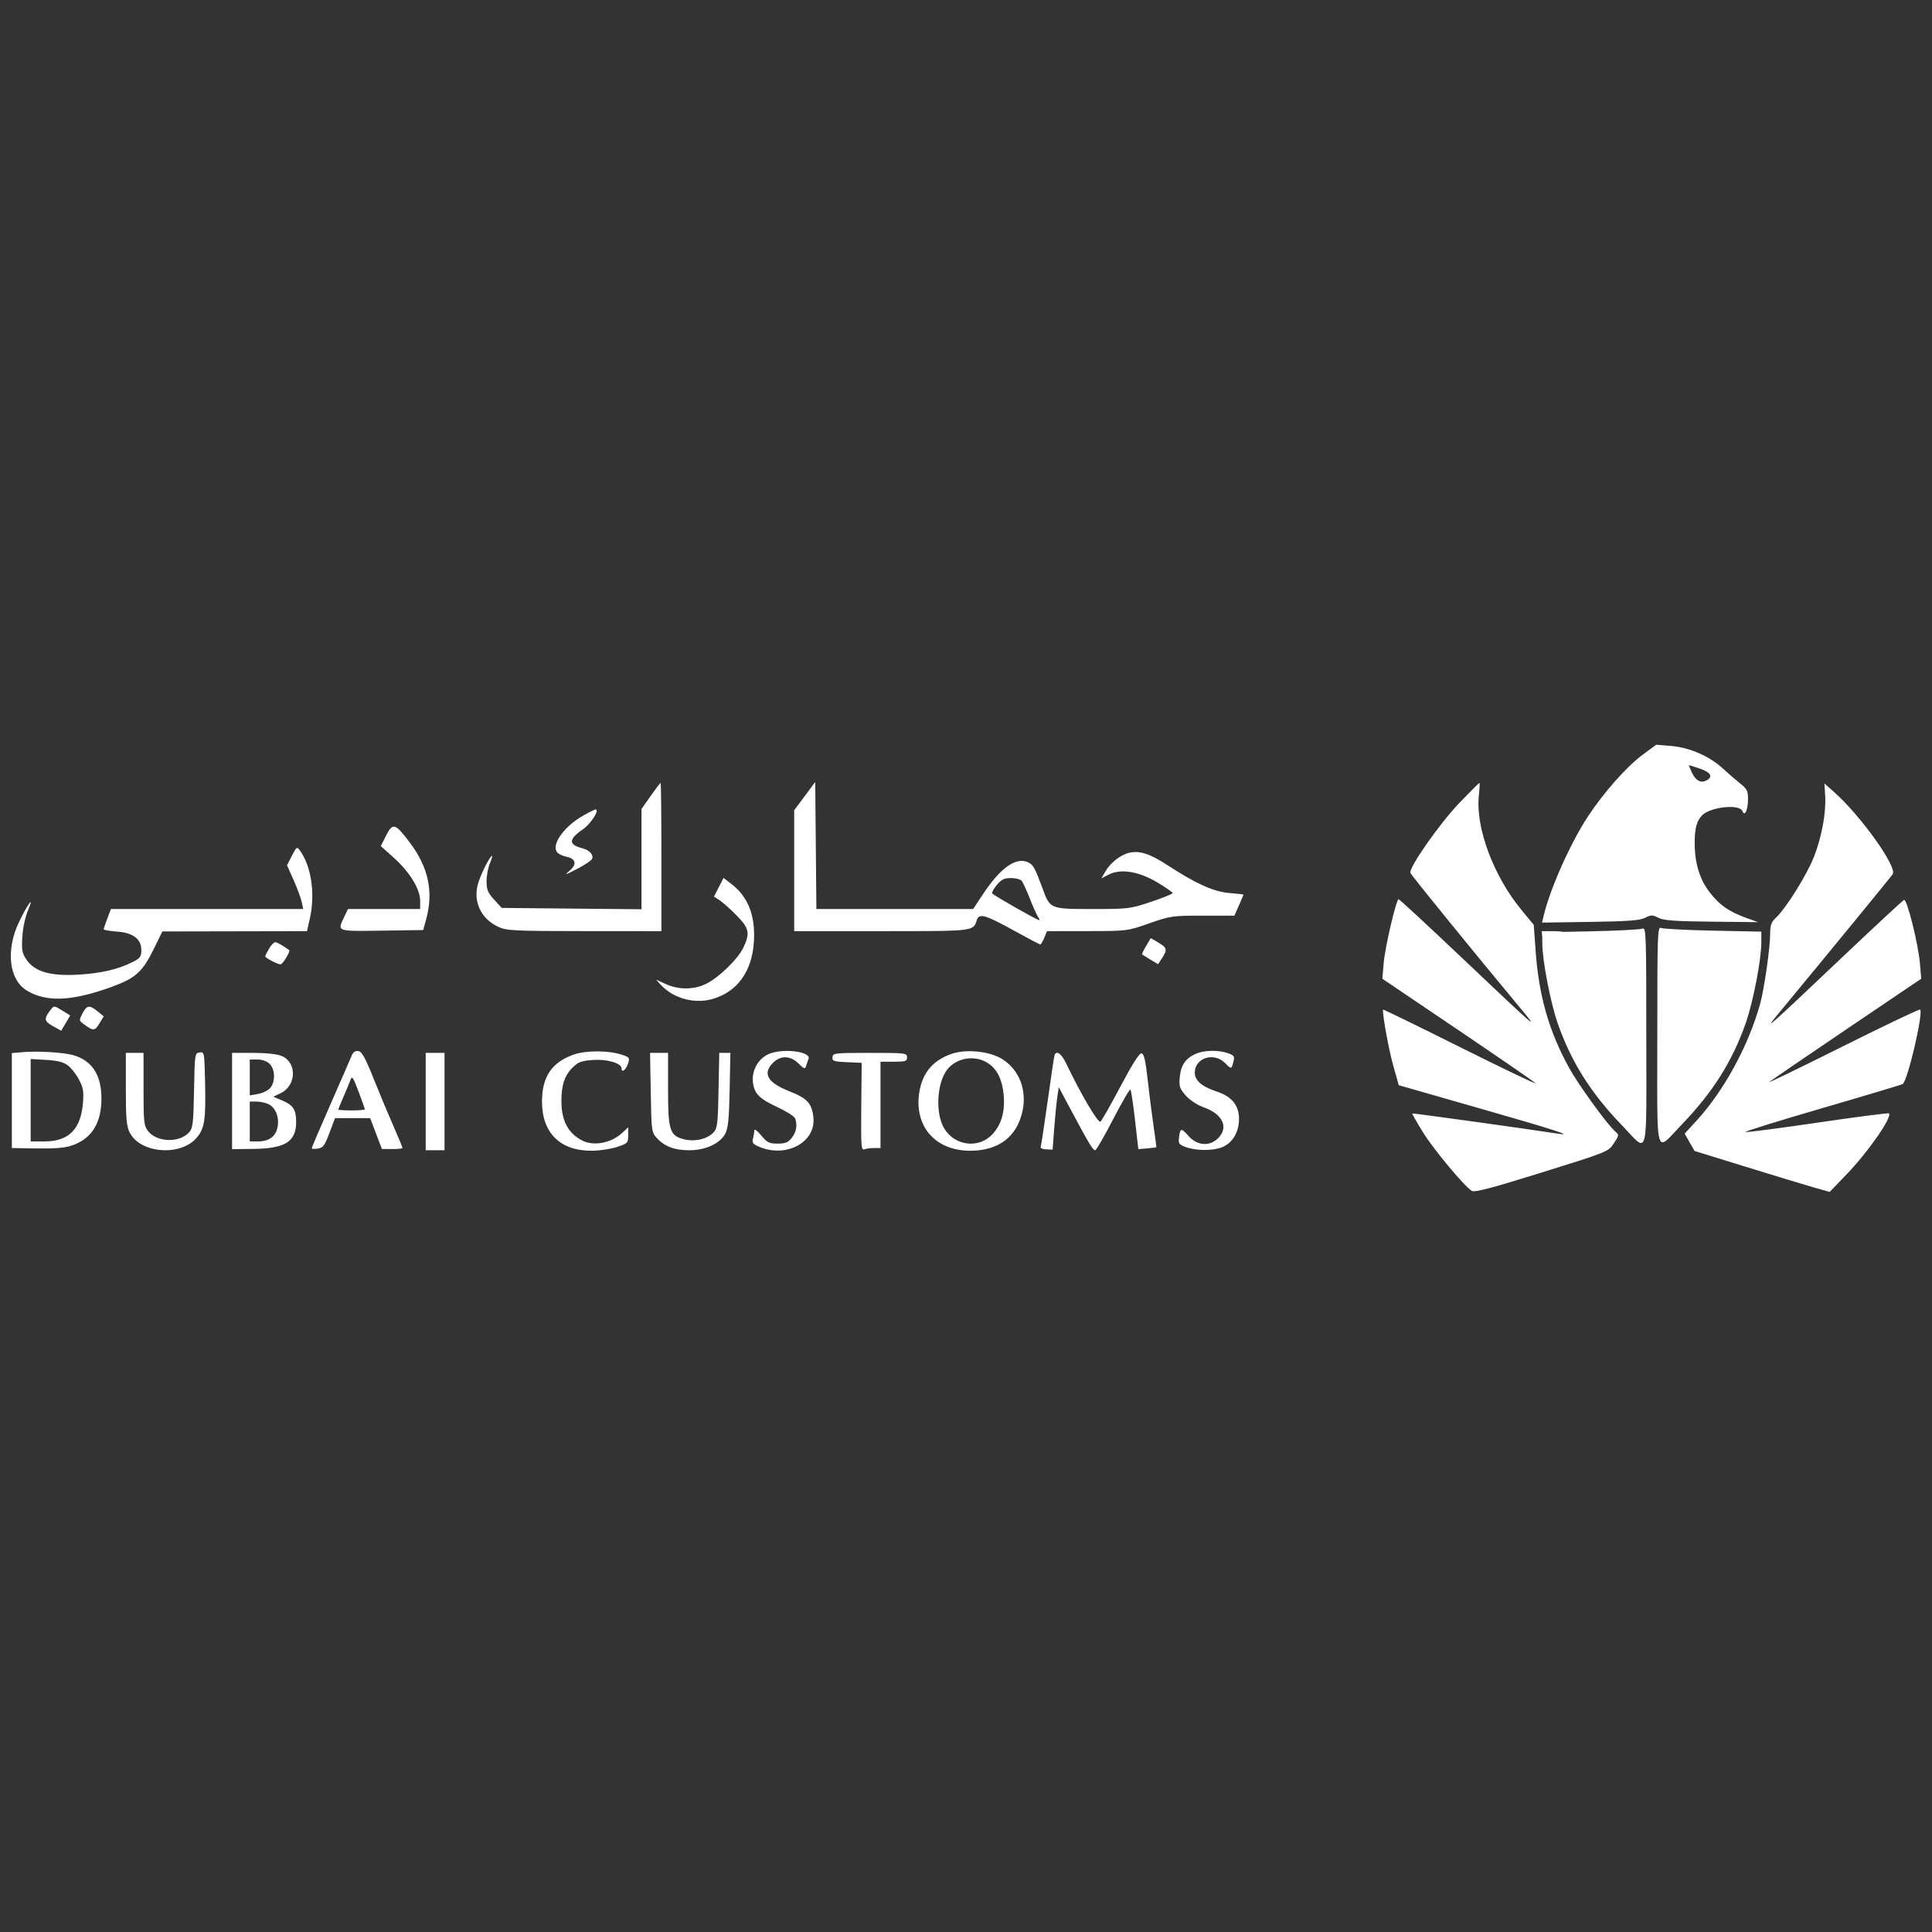 <svg xmlns="http://www.w3.org/2000/svg" width="179" height="179" viewBox="0 0 179 179" fill="none"><rect x="0" y="0" width="179" height="179" fill="#333333" stroke="none"/><path fill-rule="evenodd" clip-rule="evenodd" d="M147.146 75.609C148.611 73.392 150.726 71.01 152.183 69.933L153.448 69L154.851 69.116C156.552 69.257 158.407 70.07 159.643 71.218C160.119 71.66 160.834 72.278 161.233 72.593C161.858 73.088 161.957 73.284 161.954 74.029C161.95 75.058 161.649 75.703 161.434 75.142C161.181 74.483 158.543 74.745 157.735 75.508C157.216 75.999 157.008 76.745 157.012 78.099C157.018 80.019 157.482 81.509 158.455 82.741C159.361 83.887 160.2 84.466 161.788 85.042L162.88 85.438L158.574 85.393C155.179 85.358 154.138 85.282 153.653 85.035C153.1 84.753 152.975 84.753 152.423 85.035C151.94 85.281 150.847 85.363 147.34 85.414L142.873 85.48L143.007 84.902C143.585 82.402 145.504 78.094 147.146 75.609ZM158.135 72.291C158.73 71.958 158.496 71.555 157.512 71.22C156.985 71.04 156.525 70.893 156.49 70.893C156.456 70.893 156.578 71.209 156.762 71.595C157.123 72.35 157.598 72.592 158.135 72.291ZM59.434 74.957L60.284 73.745C60.752 73.079 61.167 72.533 61.207 72.533C61.247 72.533 61.279 75.624 61.279 79.402V86.272L54.154 86.267C47.661 86.263 46.955 86.229 46.192 85.883C44.616 85.167 43.848 83.629 44.254 82.002C44.468 81.142 45.38 79.3 45.592 79.3C45.638 79.3 45.541 79.62 45.378 80.011C45.215 80.402 45.081 81.142 45.081 81.654C45.081 82.43 45.199 82.716 45.782 83.353L46.484 84.118L52.959 84.181L59.434 84.243V79.6V74.957ZM73.582 75.071L74.556 73.76L75.53 72.449L75.585 78.335L75.639 84.221H82.899H90.159L91.098 82.81C92.707 80.388 94.132 79.384 95.24 79.889C95.733 80.114 95.888 80.396 96.62 82.392C97.286 84.208 97.319 84.221 101.22 84.221C104.541 84.222 104.708 84.201 106.641 83.555C107.738 83.188 108.637 82.823 108.64 82.744C108.643 82.664 108.003 82.217 107.218 81.751C105.488 80.723 103.828 80.459 102.716 81.034L102.041 81.383L102.421 80.728C102.879 79.938 103.822 79.198 104.608 79.012C105.575 78.783 106.547 79.098 108.196 80.176C110.815 81.887 112.451 82.621 113.91 82.738C114.623 82.795 115.207 82.864 115.207 82.89C115.207 82.917 115.018 83.365 114.787 83.887L114.367 84.836H111.438C108.62 84.836 108.431 84.863 106.475 85.549C104.444 86.262 104.437 86.263 100.724 86.267L97.007 86.272L96.752 86.887C96.612 87.225 96.445 87.502 96.38 87.502C96.315 87.502 95.177 86.902 93.852 86.169C91.287 84.751 90.707 84.591 90.499 85.245C90.437 85.441 90.392 85.599 90.304 85.727C89.919 86.284 88.71 86.272 81.667 86.272H73.582V80.671V75.071ZM130.674 80.877C130.498 80.417 133.403 76.265 135.219 74.381C136.198 73.365 137.032 72.533 137.07 72.533C137.109 72.533 137.084 73.071 137.015 73.729C136.705 76.7 138.374 81.167 140.969 84.314L142.102 85.687L142.274 88.081C142.574 92.281 143.514 95.558 145.398 98.972C146.249 100.513 148.849 104.105 149.61 104.79C149.78 104.943 149.88 105.033 149.904 105.14C149.938 105.293 149.815 105.48 149.517 105.935C149.013 106.705 148.984 106.717 142.857 108.628C138.162 110.092 136.623 110.496 136.361 110.334C135.649 109.892 132.793 106.46 131.815 104.871C131.255 103.96 130.82 103.192 130.849 103.163C130.891 103.121 141.576 104.603 144.323 105.032C145.892 105.277 144.144 104.712 137.009 102.668L129.593 100.543L129.074 98.687C128.674 97.255 128.125 94.274 128.125 93.535C128.125 93.487 131.377 95.07 135.352 97.055C139.328 99.039 142.442 100.528 142.273 100.364C142.104 100.2 138.84 97.954 135.02 95.373L128.075 90.68L128.196 89.244C128.318 87.785 129.356 83.334 129.58 83.311C129.647 83.304 132.277 85.738 135.423 88.719C142.594 95.513 142.672 95.58 140.812 93.346C136.633 88.324 130.76 81.101 130.674 80.877ZM168.081 79.34C168.804 77.465 169.202 75.255 169.101 73.673L169.031 72.588L169.872 73.329C172.364 75.528 175.78 80.295 175.361 80.989C175.235 81.198 169.87 87.745 164.647 94.063C163.413 95.557 163.78 95.231 170.569 88.798C173.67 85.86 176.299 83.421 176.41 83.377C176.682 83.271 177.73 87.453 177.88 89.244L178 90.68L171.055 95.374C167.235 97.956 164.018 100.156 163.905 100.264C163.792 100.372 166.87 98.877 170.745 96.942C174.62 95.007 177.84 93.474 177.9 93.534C178.215 93.849 176.741 100.153 176.286 100.435C176.174 100.504 172.798 101.516 168.784 102.684C164.771 103.853 161.589 104.842 161.714 104.884C161.84 104.926 164.861 104.531 168.428 104.008C171.995 103.484 174.958 103.1 175.012 103.154C175.339 103.481 173.121 106.682 171.135 108.751L169.519 110.434L168.147 110.045C167.393 109.831 164.576 108.977 161.888 108.147L157 106.637L156.542 105.835L156.084 105.033L157.181 103.836C159.726 101.059 161.975 96.934 163.069 93.038C163.452 91.671 164.008 87.791 164.008 86.477C164.008 85.714 164.114 85.423 164.54 85.026C165.493 84.135 167.433 81.02 168.081 79.34ZM51.624 78.97C51.052 78.281 52.224 76.605 53.984 75.595C54.557 75.266 55.09 74.997 55.169 74.996C55.599 74.99 54.76 76.317 54.003 76.838C52.67 77.755 52.652 78.262 53.942 78.586C54.598 78.751 55.01 79.187 54.865 79.565C54.808 79.713 54.175 80.139 53.458 80.511C52.353 81.084 52.246 81.111 52.753 80.686C53.478 80.08 53.364 79.552 52.472 79.374C52.133 79.306 51.752 79.124 51.624 78.97ZM35.279 78.386L35.777 77.403C36.388 76.199 36.621 76.269 37.972 78.068C39.695 80.359 40.178 82.613 39.49 85.144L39.211 86.169L35.379 86.225C32.678 86.264 31.736 86.294 31.578 85.957C31.487 85.763 31.653 85.449 31.893 84.946L32.239 84.221H35.584H38.929L38.928 83.452C38.925 82.372 37.958 80.791 36.498 79.48L35.279 78.386ZM26.593 80.169L27.045 79.284C27.468 78.455 27.514 78.424 27.779 78.786C28.841 80.238 29.222 82.821 28.709 85.092L28.443 86.272L21.742 86.285L15.042 86.299L14.257 87.9C13.189 90.081 12.547 90.648 10.195 91.489C6.596 92.775 4.259 92.86 2.476 91.768C0.826 90.758 0.519 88.033 1.76 85.428C2.561 83.748 3.228 82.873 2.602 84.323C2.345 84.919 2.122 85.95 2.071 86.784C1.993 88.038 2.042 88.308 2.463 88.924C3.219 90.031 4.669 90.448 7.25 90.302C9.354 90.183 10.97 89.805 12.325 89.115C12.979 88.782 13.094 88.623 13.094 88.046C13.094 86.996 12.343 86.42 10.835 86.311C10.16 86.262 9.608 86.167 9.608 86.1C9.608 86.033 9.759 85.582 9.943 85.099L10.279 84.221H19.187H28.095L27.95 83.555C27.87 83.188 27.533 82.276 27.199 81.528L26.593 80.169ZM66.148 83.077L66.591 82.208L67.034 81.34L67.723 81.865C69.297 83.066 69.979 84.764 69.853 87.171C69.707 89.956 68.346 91.874 66.039 92.549C64.335 93.048 62.362 92.502 61.19 91.207L60.793 90.768L61.703 91.181C62.85 91.702 64.207 91.707 65.332 91.197C66.486 90.673 68.336 88.904 68.859 87.824C69.52 86.459 69.421 85.998 68.2 84.769C67.608 84.173 66.904 83.548 66.636 83.381L66.148 83.077ZM95.433 83.298C95.123 82.509 94.774 81.748 94.658 81.607C94.542 81.466 94.097 81.35 93.67 81.35C93.054 81.35 92.783 81.481 92.361 81.983C92.068 82.331 91.873 82.687 91.926 82.774C92.033 82.946 96.076 85.246 96.272 85.246C96.338 85.246 96.303 85.131 96.195 84.99C96.086 84.849 95.743 84.088 95.433 83.298ZM153.987 105.825C153.447 105.673 153.55 103.243 153.55 95.996C153.55 86.379 153.57 85.826 153.909 85.975C154.106 86.062 156.275 86.174 158.728 86.225L163.187 86.317V87.299C163.187 88.909 162.437 92.806 161.747 94.781C160.526 98.276 158.719 101.159 155.921 104.075C154.907 105.132 154.322 105.92 153.987 105.825ZM142.893 86.882V87.361C142.893 88.97 143.643 92.868 144.333 94.843C145.554 98.338 147.361 101.221 150.159 104.137C151.173 105.194 151.758 105.981 152.094 105.887C152.633 105.734 152.53 103.305 152.53 96.058C152.53 86.441 152.51 85.888 152.171 86.037C151.974 86.124 149.805 86.236 147.352 86.287L144.863 86.338C144.629 86.297 144.313 86.272 143.981 86.272H142.843L142.893 86.882ZM105.817 88.427C105.785 88.397 105.951 88.045 106.188 87.644L106.619 86.915L107.324 87.331C108.129 87.805 108.173 87.998 107.661 88.776L107.293 89.332L106.585 88.906C106.196 88.671 105.85 88.456 105.817 88.427ZM24.576 88.605C24.576 88.54 24.735 88.22 24.928 87.892C25.121 87.565 25.378 87.297 25.497 87.297C25.671 87.297 26.227 87.611 26.796 88.03C26.934 88.132 26.196 89.347 25.996 89.347C25.714 89.347 24.576 88.752 24.576 88.605ZM4.881 95.058C4.064 94.599 4.044 94.377 4.739 93.499C5.004 93.165 5.032 93.17 5.829 93.662L6.508 94.082L6.089 94.791L5.67 95.501L4.881 95.058ZM7.687 94.832C7.325 94.562 7.323 94.51 7.641 93.895C8.04 93.123 8.288 93.089 9.047 93.705L9.613 94.166L9.199 94.839C8.766 95.544 8.638 95.543 7.687 94.832ZM1.098 97.567L2.124 97.481C3.539 97.362 5.866 97.501 6.782 97.76C8.528 98.252 9.405 99.602 9.398 101.783C9.391 103.959 8.589 105.343 6.939 106.028C6.129 106.364 5.33 106.435 2.841 106.395L1.098 106.366V101.966V97.567ZM17.977 101.026C18.04 97.656 18.052 97.573 18.489 97.51C18.929 97.448 18.939 97.501 19 100.215C19.08 103.797 18.96 104.569 18.189 105.447C16.684 107.161 12.977 106.851 12.018 104.931C11.72 104.336 11.659 103.642 11.659 100.881L11.658 97.549H12.479H13.299V100.905C13.299 103.979 13.334 104.305 13.72 104.796C14.547 105.848 16.616 105.909 17.523 104.909C17.867 104.529 17.92 104.076 17.977 101.026ZM30.639 102.266C31.605 100.067 32.483 98.053 32.589 97.791C32.719 97.471 32.919 97.337 33.202 97.381C33.528 97.432 33.839 97.992 34.605 99.907C35.146 101.26 35.971 103.237 36.439 104.3C36.907 105.362 37.289 106.285 37.289 106.35C37.289 106.415 36.86 106.465 36.336 106.461L35.383 106.454L34.84 105.026L34.297 103.598H32.668H31.038L30.524 104.966C30.082 106.142 29.93 106.346 29.446 106.417C29.136 106.463 28.882 106.447 28.882 106.383C28.882 106.319 29.673 104.466 30.639 102.266ZM50.216 102.06C50.216 99.776 51.112 98.438 53.122 97.718C54.304 97.295 56.493 97.312 57.727 97.755C58.336 97.973 58.364 98.026 58.168 98.589C57.97 99.157 57.589 99.421 57.589 98.99C57.589 98.514 56.292 98.121 54.997 98.203C53.91 98.272 53.6 98.381 53.086 98.874C52.322 99.606 52.011 100.52 52.014 102.023C52.019 103.834 52.626 104.985 53.939 105.668C54.995 106.217 56.624 105.909 57.64 104.967L58.204 104.444V105.183C58.204 105.888 58.156 105.939 57.182 106.262C56.62 106.449 55.582 106.608 54.876 106.616C51.918 106.65 50.216 104.986 50.216 102.06ZM69.761 100.282C69.633 99.236 70.198 98.164 71.122 97.703C72.376 97.076 75.211 97.394 74.908 98.127C74.83 98.317 74.723 98.619 74.671 98.799C74.594 99.066 74.468 99.018 73.992 98.543C73.244 97.794 72.325 97.763 71.625 98.463C70.618 99.469 71.108 100.313 73.167 101.121C74.802 101.762 75.228 102.234 75.362 103.549C75.593 105.82 72.864 107.304 70.374 106.264C69.761 106.008 69.659 105.88 69.762 105.495C69.83 105.241 69.887 104.897 69.888 104.73C69.89 104.561 70.169 104.765 70.522 105.191C71.073 105.861 71.263 105.956 72.044 105.956C72.765 105.956 73.019 105.852 73.362 105.416C73.789 104.873 73.896 104.223 73.661 103.61C73.591 103.429 72.876 102.974 72.072 102.599C70.343 101.794 69.89 101.34 69.761 100.282ZM85.122 101.62C85.309 99.563 86.336 98.243 88.239 97.617C89.564 97.18 91.702 97.41 92.836 98.111C94.459 99.115 95.189 101.054 94.705 103.074C94.162 105.336 92.525 106.573 90.016 106.616C86.871 106.67 84.851 104.609 85.122 101.62ZM109.31 99.769C109.416 98.672 109.848 98.051 110.798 97.632C111.561 97.295 112.881 97.269 113.757 97.575C114.336 97.777 114.401 97.872 114.283 98.343C114.099 99.077 114.09 99.079 113.495 98.484C112.46 97.449 110.696 98.014 110.696 99.379C110.696 100.116 111.346 100.672 112.752 101.139C114.132 101.598 114.797 102.419 114.796 103.665C114.795 104.875 114.203 105.882 113.261 106.276C112.407 106.633 110.855 106.634 109.875 106.28C109.249 106.053 109.167 105.945 109.23 105.424C109.341 104.498 109.44 104.478 110.111 105.242C110.913 106.156 112.067 106.244 112.858 105.453C113.857 104.453 113.294 103.232 111.544 102.603C110.914 102.376 110.245 101.937 109.857 101.495C109.282 100.84 109.225 100.659 109.31 99.769ZM21.5 106.469V102.009V97.549H23.455C24.669 97.549 25.671 97.658 26.098 97.837C27.532 98.436 27.472 100.574 26.002 101.286L25.324 101.614L26.108 101.942C27.148 102.376 27.433 102.797 27.44 103.911C27.453 105.762 26.449 106.409 23.509 106.445L21.5 106.469ZM39.442 106.571V102.06V97.549H40.313H41.185V102.06V106.571H40.313H39.442ZM60.869 105.454C60.368 104.911 60.355 104.817 60.293 101.224L60.228 97.549H61.062H61.895V100.84C61.895 104.715 62.042 105.199 63.331 105.546C64.333 105.816 65.547 105.539 66.117 104.911C66.463 104.528 66.516 104.081 66.573 101.014L66.638 97.549H67.154H67.671L67.601 100.984C67.545 103.748 67.462 104.544 67.179 105.064C66.691 105.959 65.348 106.571 63.874 106.571C62.506 106.571 61.585 106.229 60.869 105.454ZM78.465 98.411C77.25 98.358 77.098 98.306 77.125 97.95C77.154 97.569 77.328 97.549 80.597 97.549C83.903 97.549 84.04 97.565 84.04 97.959C84.04 98.324 83.903 98.369 82.809 98.369H81.579V102.368V106.366H80.981C80.652 106.366 80.242 106.42 80.07 106.486C79.795 106.592 79.761 106.111 79.796 102.539L79.836 98.472L78.465 98.411ZM97.061 102.05C97.367 99.856 97.651 97.946 97.692 97.805C97.846 97.267 98.329 97.587 98.777 98.523C100.147 101.386 101.747 104.1 101.959 103.921C102.084 103.816 102.924 102.337 103.825 100.634C104.928 98.55 105.563 97.557 105.766 97.596C105.993 97.64 106.134 98.246 106.329 100.011C106.473 101.307 106.719 103.244 106.876 104.316C107.034 105.387 107.15 106.278 107.135 106.296C107.12 106.313 106.738 106.359 106.287 106.398L105.467 106.469L105.159 103.767C104.99 102.281 104.798 101.013 104.733 100.949C104.668 100.884 103.947 102.123 103.13 103.701C102.314 105.28 101.567 106.571 101.471 106.571C101.26 106.571 100.869 105.924 99.299 102.983L98.096 100.727L97.958 101.65C97.883 102.157 97.754 103.458 97.672 104.541L97.524 106.51L96.931 106.489C96.606 106.478 96.376 106.372 96.421 106.253C96.466 106.135 96.754 104.244 97.061 102.05ZM92.982 101.361C92.843 100.02 92.404 99.113 91.626 98.56C90.433 97.71 88.659 97.954 87.765 99.09C86.784 100.336 86.644 103.197 87.496 104.575C88.496 106.194 90.711 106.439 91.966 105.07C92.806 104.153 93.143 102.921 92.982 101.361ZM7.316 100.022C7.054 99.521 6.583 98.924 6.269 98.695C5.864 98.4 5.286 98.256 4.27 98.199L2.841 98.118V101.934V105.751H4.144C6.351 105.751 7.474 104.635 7.681 102.237C7.776 101.133 7.72 100.792 7.316 100.022ZM25.038 100.797C25.525 100.222 25.499 99.087 24.986 98.574C24.732 98.32 24.303 98.164 23.858 98.164H23.141V99.827V101.491L23.91 101.355C24.333 101.28 24.84 101.029 25.038 100.797ZM33.803 102.782C33.803 102.728 33.57 102.065 33.285 101.307C32.676 99.691 32.627 99.623 32.442 100.134C32.364 100.347 32.085 101.018 31.822 101.624C31.558 102.23 31.343 102.761 31.343 102.803C31.343 102.846 31.896 102.88 32.573 102.88C33.25 102.88 33.803 102.836 33.803 102.782ZM25.719 104.409C25.89 103.501 25.521 102.593 24.86 102.292C24.581 102.164 24.079 102.06 23.746 102.06H23.141V103.905V105.751H23.915C24.934 105.751 25.554 105.289 25.719 104.409Z" fill="white"></path></svg>